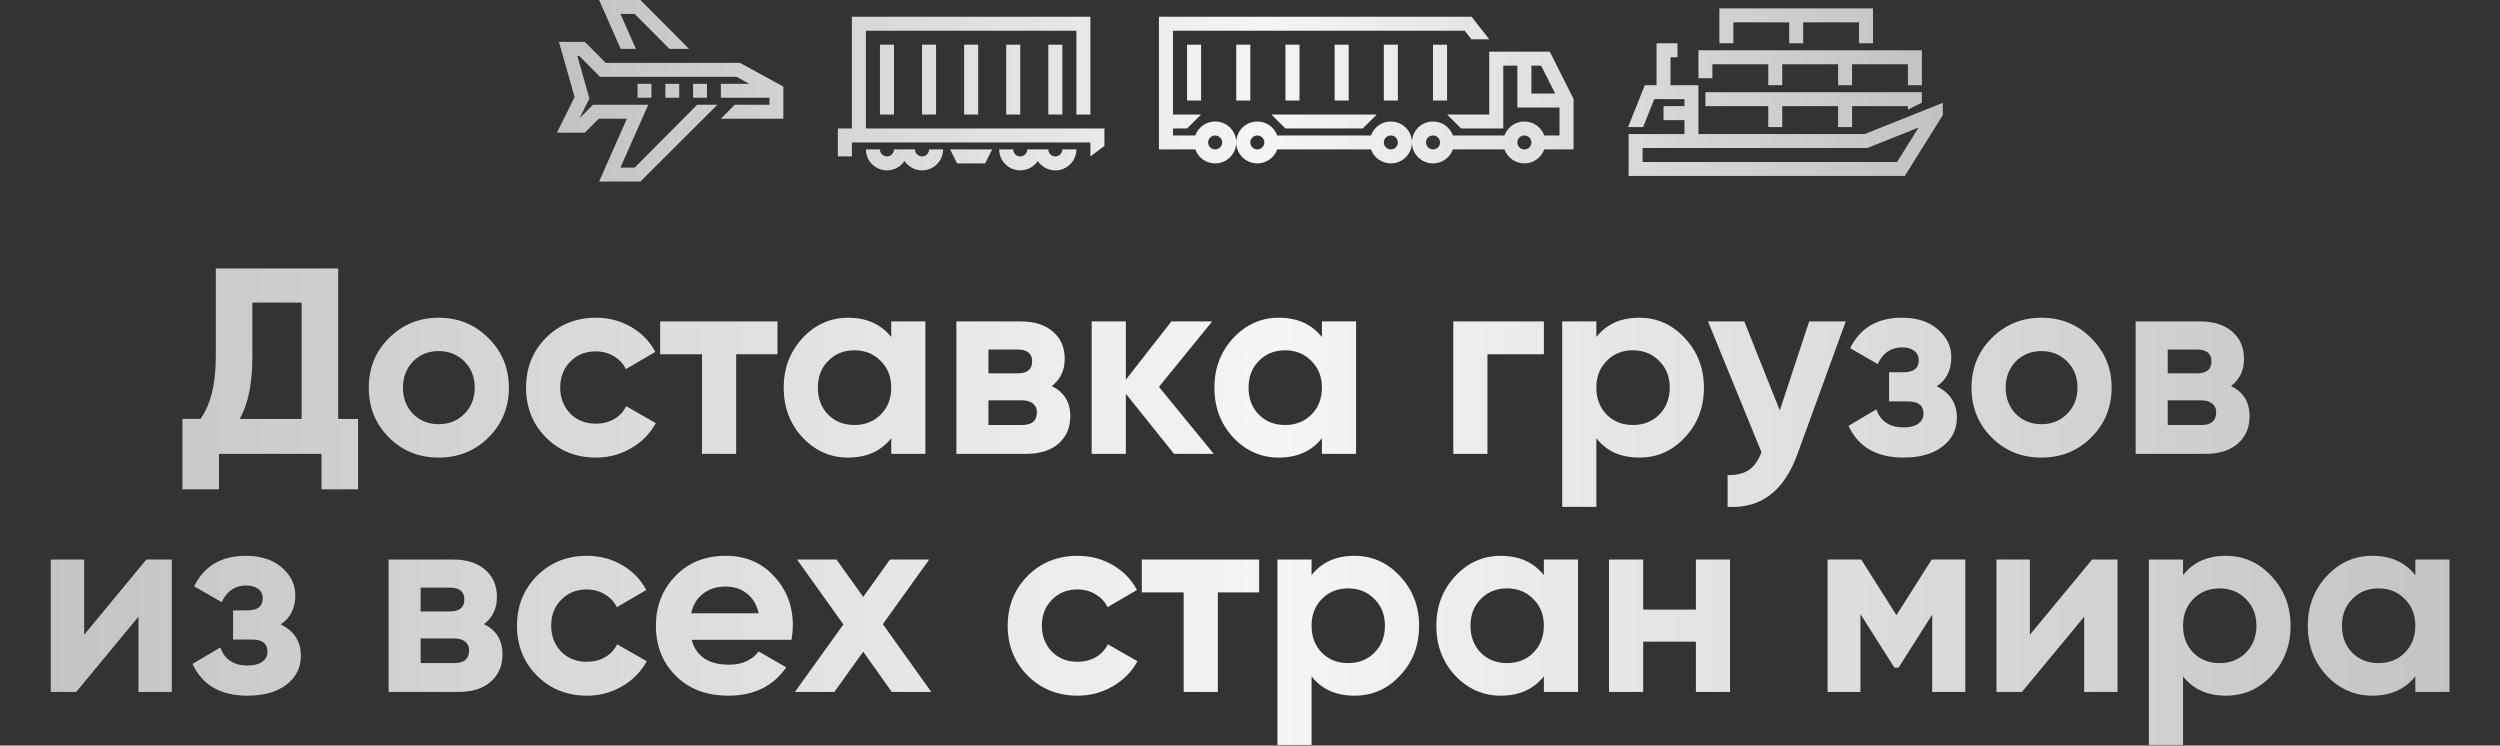 <?xml version="1.0" encoding="UTF-8"?> <svg xmlns="http://www.w3.org/2000/svg" width="1680" height="501" viewBox="0 0 1680 501" fill="none"><rect x="0" y="0" width="1680" height="501" fill="#333333" stroke="none"/> <path fill-rule="evenodd" clip-rule="evenodd" d="M416.956 9.385H426.506L449.833 32.846H463.03L430.371 0H402.598L417.113 32.846H427.324L416.956 9.385ZM1211.73 5.63H1258.66V29.091H1249.27V15.014H1211.74V29.091H1211.73H1202.35H1202.35V15.014H1164.81V29.091H1155.43V5.63H1202.35H1211.73ZM1127.27 38.477V29.092H1113.2V57.246H1105.33L1094.06 85.399H1104.17L1111.68 66.63H1131.96V71.322H1117.89V80.707H1131.96V90.092H1102.3H1094.43V97.13V118.246H1280.03L1305.58 77.361V69.084L1253.06 90.092H1141.35V57.246H1122.58V38.477H1127.27ZM1103.81 99.476V108.861H1274.82L1289.3 85.704L1254.87 99.476H1103.81ZM1141.35 33.785H1188.27H1197.66H1235.2H1244.58H1291.5V57.246H1282.12V43.169H1244.58V57.246H1244.58H1235.2H1235.2V43.169H1197.66V57.246H1197.66H1188.27H1188.27V43.169H1150.73V52.554H1141.35V33.785ZM1146.04 71.323H1188.27V85.4H1188.27H1197.66H1197.66V71.323H1235.2V85.4H1235.2H1244.58H1244.58V71.323H1282.12V73.669L1291.5 68.977V61.939H1244.58H1235.2H1197.66H1188.27H1146.04V71.323ZM816.586 100.415C819.194 100.415 821.308 98.314 821.308 95.723C821.308 93.131 819.194 91.031 816.586 91.031C813.977 91.031 811.863 93.131 811.863 95.723C811.863 98.314 813.977 100.415 816.586 100.415ZM816.586 109.8C824.41 109.8 830.753 103.498 830.753 95.723C830.753 87.948 824.41 81.646 816.586 81.646C810.417 81.646 805.169 85.563 803.224 91.031H788.25V86.338H797.695L807.141 76.954H788.25V20.646H984.288L988.8 26.41H1000.77L988.908 11.262H778.805V100.415H803.224C805.169 105.883 810.417 109.8 816.586 109.8ZM939.374 95.723C939.374 98.314 937.259 100.415 934.651 100.415C932.043 100.415 929.929 98.314 929.929 95.723C929.929 93.131 932.043 91.031 934.651 91.031C937.259 91.031 939.374 93.131 939.374 95.723ZM948.819 95.723C948.819 103.498 942.476 109.8 934.651 109.8C928.483 109.8 923.235 105.883 921.29 100.416H858.283C856.338 105.883 851.09 109.8 844.922 109.8C837.097 109.8 830.754 103.498 830.754 95.723C830.754 87.948 837.097 81.646 844.922 81.646C851.09 81.646 856.338 85.563 858.283 91.031H921.29C923.234 85.563 928.482 81.646 934.651 81.646C942.476 81.646 948.819 87.948 948.819 95.723ZM844.922 100.415C847.53 100.415 849.644 98.314 849.644 95.723C849.644 93.131 847.53 91.031 844.922 91.031C842.313 91.031 840.199 93.131 840.199 95.723C840.199 98.314 842.313 100.415 844.922 100.415ZM967.71 95.723C967.71 98.314 965.596 100.415 962.988 100.415C960.38 100.415 958.265 98.314 958.265 95.723C958.265 93.131 960.38 91.031 962.988 91.031C965.596 91.031 967.71 93.131 967.71 95.723ZM976.349 100.416C974.404 105.883 969.156 109.8 962.988 109.8C955.163 109.8 948.82 103.498 948.82 95.723C948.82 87.948 955.163 81.646 962.988 81.646C969.157 81.646 974.405 85.563 976.349 91.031H1011.02C1012.96 85.563 1018.21 81.646 1024.38 81.646C1030.55 81.646 1035.8 85.563 1037.74 91.031H1047.99V72.262H1019.66V44.108H1010.21V86.339H981.876L972.431 76.954H1000.77V34.724H1041.47L1057.44 66.462V100.416H1037.74C1035.8 105.883 1030.55 109.8 1024.38 109.8C1018.21 109.8 1012.96 105.883 1011.02 100.416H976.349ZM1024.38 100.415C1026.99 100.415 1029.1 98.314 1029.1 95.723C1029.1 93.131 1026.99 91.031 1024.38 91.031C1021.77 91.031 1019.66 93.131 1019.66 95.723C1019.66 98.314 1021.77 100.415 1024.38 100.415ZM1029.1 62.877V44.108H1035.63L1045.07 62.877H1029.1ZM863.812 86.339H915.76L925.205 76.954H854.367L863.812 86.339ZM797.694 30.031V67.569H807.14V30.031H797.694ZM863.814 67.569V30.031H873.259V67.569H863.814ZM830.754 30.031V67.569H840.199V30.031H830.754ZM962.986 67.569V30.031H972.431V67.569H962.986ZM896.871 30.031V67.569H906.316V30.031H896.871ZM929.931 67.569V30.031H939.376V67.569H929.931ZM596.038 105.107C593.435 105.107 591.324 103.006 591.324 100.415H581.896C581.896 108.189 588.228 114.491 596.038 114.491C600.958 114.491 605.291 111.991 607.824 108.198C610.358 111.991 614.691 114.491 619.61 114.491C627.421 114.491 633.753 108.189 633.753 100.415H624.324C624.324 103.006 622.213 105.107 619.61 105.107C617.007 105.107 614.896 103.006 614.896 100.415H610.181H605.468H600.753C600.753 103.006 598.642 105.107 596.038 105.107ZM680.894 100.415C680.894 103.006 683.005 105.107 685.608 105.107C688.212 105.107 690.322 103.006 690.322 100.415H695.035H699.751H704.463C704.463 103.006 706.574 105.107 709.178 105.107C711.781 105.107 713.892 103.006 713.892 100.415H723.32C723.32 108.189 716.989 114.491 709.178 114.491C704.259 114.491 699.927 111.992 697.393 108.2C694.859 111.992 690.527 114.491 685.608 114.491C677.798 114.491 671.466 108.189 671.466 100.415H680.894ZM638.468 100.415H666.753L662.038 109.799H643.182L638.468 100.415ZM723.321 76.954H732.749V11.262H572.469V86.338H563.041V105.107H572.469V95.723H732.749V105.107L742.177 98.069V86.338H581.897V20.646H723.321V76.954ZM591.323 30.03V76.953H600.751V30.03H591.323ZM704.466 76.953V30.03H713.895V76.953H704.466ZM619.608 30.03V76.953H629.037V30.03H619.608ZM647.894 76.953V30.03H657.323V76.953H647.894ZM676.18 30.03V76.953H685.609V30.03H676.18ZM421.259 79.769H402.378L393.047 89.154H374.234L386.13 65.226L375.598 28.154H393.047L407.043 42.231H497.277L526.413 58.214V79.769H484.424L493.755 70.385H517.082V65.692H484.423V56.308H503.451L494.898 51.616H403.178L389.182 37.539H387.968L396.099 66.158L389.483 79.466L398.513 70.385H435.617L416.955 112.615H426.506L468.495 70.385H482.091L430.371 122H402.597L421.259 79.769ZM465.76 65.692H475.091V56.308H465.76V65.692ZM456.432 65.692H447.101V56.308H456.432V65.692ZM428.438 65.692H437.769V56.308H428.438V65.692Z" fill="url(#paint0_linear_23_52)"></path> <path d="M227.251 180.4V281.504H240.601V328.852H216.037V305H147.151V328.852H122.587V281.504H134.691C141.574 272.011 145.015 257.949 145.015 239.318V180.4H227.251ZM161.035 281.504H202.687V203.362H169.579V239.674C169.579 257.83 166.731 271.773 161.035 281.504ZM328.274 293.964C319.256 302.983 308.101 307.492 294.81 307.492C281.52 307.492 270.365 302.983 261.346 293.964C252.328 284.945 247.818 273.791 247.818 260.5C247.818 247.328 252.328 236.233 261.346 227.214C270.484 218.077 281.638 213.508 294.81 213.508C307.982 213.508 319.137 218.077 328.274 227.214C337.412 236.351 341.98 247.447 341.98 260.5C341.98 273.672 337.412 284.827 328.274 293.964ZM277.544 278.122C282.172 282.75 287.928 285.064 294.81 285.064C301.693 285.064 307.448 282.75 312.076 278.122C316.704 273.494 319.018 267.62 319.018 260.5C319.018 253.38 316.704 247.506 312.076 242.878C307.448 238.25 301.693 235.936 294.81 235.936C287.928 235.936 282.172 238.25 277.544 242.878C273.035 247.625 270.78 253.499 270.78 260.5C270.78 267.501 273.035 273.375 277.544 278.122ZM400.498 307.492C387.089 307.492 375.875 302.983 366.856 293.964C357.956 284.945 353.506 273.791 353.506 260.5C353.506 247.209 357.956 236.055 366.856 227.036C375.875 218.017 387.089 213.508 400.498 213.508C409.161 213.508 417.052 215.585 424.172 219.738C431.292 223.891 436.691 229.469 440.37 236.47L420.612 248.04C418.832 244.361 416.103 241.454 412.424 239.318C408.864 237.182 404.829 236.114 400.32 236.114C393.437 236.114 387.741 238.428 383.232 243.056C378.723 247.565 376.468 253.38 376.468 260.5C376.468 267.383 378.723 273.197 383.232 277.944C387.741 282.453 393.437 284.708 400.32 284.708C404.948 284.708 409.042 283.699 412.602 281.682C416.281 279.546 419.01 276.639 420.79 272.96L440.726 284.352C436.81 291.472 431.233 297.109 423.994 301.262C416.874 305.415 409.042 307.492 400.498 307.492ZM443.627 216H522.481V238.072H494.713V305H471.751V238.072H443.627V216ZM598.907 226.502V216H621.869V305H598.907V294.498C592.024 303.161 582.353 307.492 569.893 307.492C558.026 307.492 547.821 302.983 539.277 293.964C530.851 284.827 526.639 273.672 526.639 260.5C526.639 247.447 530.851 236.351 539.277 227.214C547.821 218.077 558.026 213.508 569.893 213.508C582.353 213.508 592.024 217.839 598.907 226.502ZM556.543 278.656C561.171 283.284 567.045 285.598 574.165 285.598C581.285 285.598 587.159 283.284 591.787 278.656C596.533 273.909 598.907 267.857 598.907 260.5C598.907 253.143 596.533 247.15 591.787 242.522C587.159 237.775 581.285 235.402 574.165 235.402C567.045 235.402 561.171 237.775 556.543 242.522C551.915 247.15 549.601 253.143 549.601 260.5C549.601 267.857 551.915 273.909 556.543 278.656ZM706.77 259.432C715.077 263.467 719.23 270.231 719.23 279.724C719.23 287.319 716.62 293.43 711.398 298.058C706.177 302.686 698.879 305 689.504 305H642.69V216H685.944C695.2 216 702.439 218.314 707.66 222.942C712.882 227.451 715.492 233.503 715.492 241.098C715.492 248.93 712.585 255.041 706.77 259.432ZM683.808 234.868H664.228V250.888H683.808C690.335 250.888 693.598 248.218 693.598 242.878C693.598 237.538 690.335 234.868 683.808 234.868ZM664.228 285.598H686.834C693.48 285.598 696.802 282.75 696.802 277.054C696.802 274.562 695.912 272.604 694.132 271.18C692.352 269.756 689.92 269.044 686.834 269.044H664.228V285.598ZM778.815 259.966L815.661 305H788.961L756.565 264.594V305H733.603V216H756.565V255.16L787.181 216H814.593L778.815 259.966ZM888.33 226.502V216H911.292V305H888.33V294.498C881.448 303.161 871.776 307.492 859.316 307.492C847.45 307.492 837.244 302.983 828.7 293.964C820.275 284.827 816.062 273.672 816.062 260.5C816.062 247.447 820.275 236.351 828.7 227.214C837.244 218.077 847.45 213.508 859.316 213.508C871.776 213.508 881.448 217.839 888.33 226.502ZM845.966 278.656C850.594 283.284 856.468 285.598 863.588 285.598C870.708 285.598 876.582 283.284 881.21 278.656C885.957 273.909 888.33 267.857 888.33 260.5C888.33 253.143 885.957 247.15 881.21 242.522C876.582 237.775 870.708 235.402 863.588 235.402C856.468 235.402 850.594 237.775 845.966 242.522C841.338 247.15 839.024 253.143 839.024 260.5C839.024 267.857 841.338 273.909 845.966 278.656ZM976.614 216H1037.49V238.072H999.576V305H976.614V216ZM1101.59 213.508C1113.58 213.508 1123.78 218.077 1132.21 227.214C1140.75 236.351 1145.03 247.447 1145.03 260.5C1145.03 273.791 1140.75 284.945 1132.21 293.964C1123.9 302.983 1113.7 307.492 1101.59 307.492C1089.13 307.492 1079.52 303.161 1072.76 294.498V340.6H1049.8V216H1072.76V226.502C1079.52 217.839 1089.13 213.508 1101.59 213.508ZM1079.7 278.656C1084.33 283.284 1090.2 285.598 1097.32 285.598C1104.44 285.598 1110.32 283.284 1114.94 278.656C1119.69 273.909 1122.06 267.857 1122.06 260.5C1122.06 253.143 1119.69 247.15 1114.94 242.522C1110.32 237.775 1104.44 235.402 1097.32 235.402C1090.2 235.402 1084.33 237.775 1079.7 242.522C1075.07 247.15 1072.76 253.143 1072.76 260.5C1072.76 267.857 1075.07 273.909 1079.7 278.656ZM1196.01 275.808L1215.77 216H1240.34L1207.94 305C1198.92 330.039 1183.26 341.905 1160.95 340.6V319.24C1167 319.359 1171.75 318.231 1175.19 315.858C1178.75 313.485 1181.6 309.509 1183.73 303.932L1147.78 216H1172.16L1196.01 275.808ZM1301.5 259.61C1310.52 264.001 1315.03 271.061 1315.03 280.792C1315.03 288.624 1311.83 295.032 1305.42 300.016C1299.01 305 1290.23 307.492 1279.08 307.492C1261.04 307.492 1248.76 300.372 1242.23 286.132L1260.92 275.096C1263.77 283.165 1269.88 287.2 1279.25 287.2C1283.53 287.2 1286.79 286.369 1289.04 284.708C1291.42 283.047 1292.6 280.792 1292.6 277.944C1292.6 272.485 1289.1 269.756 1282.1 269.756H1269.46V250.176H1279.08C1285.96 250.176 1289.4 247.447 1289.4 241.988C1289.4 239.377 1288.39 237.301 1286.37 235.758C1284.36 234.215 1281.69 233.444 1278.36 233.444C1270.77 233.444 1265.25 237.182 1261.81 244.658L1243.3 233.978C1250.06 220.331 1261.63 213.508 1278.01 213.508C1288.21 213.508 1296.28 216.119 1302.22 221.34C1308.27 226.561 1311.29 232.791 1311.29 240.03C1311.29 248.693 1308.03 255.219 1301.5 259.61ZM1405.31 293.964C1396.29 302.983 1385.14 307.492 1371.85 307.492C1358.56 307.492 1347.4 302.983 1338.39 293.964C1329.37 284.945 1324.86 273.791 1324.86 260.5C1324.86 247.328 1329.37 236.233 1338.39 227.214C1347.52 218.077 1358.68 213.508 1371.85 213.508C1385.02 213.508 1396.18 218.077 1405.31 227.214C1414.45 236.351 1419.02 247.447 1419.02 260.5C1419.02 273.672 1414.45 284.827 1405.31 293.964ZM1354.58 278.122C1359.21 282.75 1364.97 285.064 1371.85 285.064C1378.73 285.064 1384.49 282.75 1389.12 278.122C1393.74 273.494 1396.06 267.62 1396.06 260.5C1396.06 253.38 1393.74 247.506 1389.12 242.878C1384.49 238.25 1378.73 235.936 1371.85 235.936C1364.97 235.936 1359.21 238.25 1354.58 242.878C1350.07 247.625 1347.82 253.499 1347.82 260.5C1347.82 267.501 1350.07 273.375 1354.58 278.122ZM1499.25 259.432C1507.56 263.467 1511.71 270.231 1511.71 279.724C1511.71 287.319 1509.1 293.43 1503.88 298.058C1498.66 302.686 1491.36 305 1481.99 305H1435.17V216H1478.43C1487.68 216 1494.92 218.314 1500.14 222.942C1505.36 227.451 1507.97 233.503 1507.97 241.098C1507.97 248.93 1505.07 255.041 1499.25 259.432ZM1476.29 234.868H1456.71V250.888H1476.29C1482.82 250.888 1486.08 248.218 1486.08 242.878C1486.08 237.538 1482.82 234.868 1476.29 234.868ZM1456.71 285.598H1479.32C1485.96 285.598 1489.28 282.75 1489.28 277.054C1489.28 274.562 1488.39 272.604 1486.61 271.18C1484.83 269.756 1482.4 269.044 1479.32 269.044H1456.71V285.598ZM56.546 426.552L98.376 376H115.464V465H93.036V414.448L51.206 465H34.118V376H56.546V426.552ZM188.657 419.61C197.676 424.001 202.185 431.061 202.185 440.792C202.185 448.624 198.981 455.032 192.573 460.016C186.165 465 177.384 467.492 166.229 467.492C148.192 467.492 135.91 460.372 129.383 446.132L148.073 435.096C150.921 443.165 157.032 447.2 166.407 447.2C170.679 447.2 173.942 446.369 176.197 444.708C178.57 443.047 179.757 440.792 179.757 437.944C179.757 432.485 176.256 429.756 169.255 429.756H156.617V410.176H166.229C173.112 410.176 176.553 407.447 176.553 401.988C176.553 399.377 175.544 397.301 173.527 395.758C171.51 394.215 168.84 393.444 165.517 393.444C157.922 393.444 152.404 397.182 148.963 404.658L130.451 393.978C137.215 380.331 148.785 373.508 165.161 373.508C175.366 373.508 183.436 376.119 189.369 381.34C195.421 386.561 198.447 392.791 198.447 400.03C198.447 408.693 195.184 415.219 188.657 419.61ZM325.218 419.432C333.524 423.467 337.678 430.231 337.678 439.724C337.678 447.319 335.067 453.43 329.846 458.058C324.624 462.686 317.326 465 307.952 465H261.138V376H304.392C313.648 376 320.886 378.314 326.108 382.942C331.329 387.451 333.94 393.503 333.94 401.098C333.94 408.93 331.032 415.041 325.218 419.432ZM302.256 394.868H282.676V410.888H302.256C308.782 410.888 312.046 408.218 312.046 402.878C312.046 397.538 308.782 394.868 302.256 394.868ZM282.676 445.598H305.282C311.927 445.598 315.25 442.75 315.25 437.054C315.25 434.562 314.36 432.604 312.58 431.18C310.8 429.756 308.367 429.044 305.282 429.044H282.676V445.598ZM394.414 467.492C381.005 467.492 369.791 462.983 360.772 453.964C351.872 444.945 347.422 433.791 347.422 420.5C347.422 407.209 351.872 396.055 360.772 387.036C369.791 378.017 381.005 373.508 394.414 373.508C403.077 373.508 410.968 375.585 418.088 379.738C425.208 383.891 430.607 389.469 434.286 396.47L414.528 408.04C412.748 404.361 410.019 401.454 406.34 399.318C402.78 397.182 398.745 396.114 394.236 396.114C387.353 396.114 381.657 398.428 377.148 403.056C372.639 407.565 370.384 413.38 370.384 420.5C370.384 427.383 372.639 433.197 377.148 437.944C381.657 442.453 387.353 444.708 394.236 444.708C398.864 444.708 402.958 443.699 406.518 441.682C410.197 439.546 412.926 436.639 414.706 432.96L434.642 444.352C430.726 451.472 425.149 457.109 417.91 461.262C410.79 465.415 402.958 467.492 394.414 467.492ZM531.904 429.934H464.798C467.764 441.089 476.13 446.666 489.896 446.666C498.677 446.666 505.322 443.699 509.832 437.766L528.344 448.446C519.562 461.143 506.628 467.492 489.54 467.492C474.825 467.492 463.018 463.042 454.118 454.142C445.218 445.242 440.768 434.028 440.768 420.5C440.768 407.209 445.158 396.055 453.94 387.036C462.602 378.017 473.876 373.508 487.76 373.508C500.932 373.508 511.671 378.017 519.978 387.036C528.522 396.055 532.794 407.209 532.794 420.5C532.794 422.992 532.497 426.137 531.904 429.934ZM464.442 412.134H509.832C508.526 406.319 505.856 401.869 501.822 398.784C497.906 395.699 493.218 394.156 487.76 394.156C481.589 394.156 476.486 395.758 472.452 398.962C468.417 402.047 465.747 406.438 464.442 412.134ZM593.266 419.432L625.84 465H599.318L580.094 437.944L560.692 465H534.17L566.744 419.61L535.594 376H562.116L580.094 401.098L598.072 376H624.416L593.266 419.432ZM724.166 467.492C710.756 467.492 699.542 462.983 690.524 453.964C681.624 444.945 677.174 433.791 677.174 420.5C677.174 407.209 681.624 396.055 690.524 387.036C699.542 378.017 710.756 373.508 724.166 373.508C732.828 373.508 740.72 375.585 747.84 379.738C754.96 383.891 760.359 389.469 764.038 396.47L744.28 408.04C742.5 404.361 739.77 401.454 736.092 399.318C732.532 397.182 728.497 396.114 723.988 396.114C717.105 396.114 711.409 398.428 706.9 403.056C702.39 407.565 700.136 413.38 700.136 420.5C700.136 427.383 702.39 433.197 706.9 437.944C711.409 442.453 717.105 444.708 723.988 444.708C728.616 444.708 732.71 443.699 736.27 441.682C739.948 439.546 742.678 436.639 744.458 432.96L764.394 444.352C760.478 451.472 754.9 457.109 747.662 461.262C740.542 465.415 732.71 467.492 724.166 467.492ZM767.295 376H846.149V398.072H818.381V465H795.419V398.072H767.295V376ZM910.209 373.508C922.195 373.508 932.4 378.077 940.825 387.214C949.369 396.351 953.641 407.447 953.641 420.5C953.641 433.791 949.369 444.945 940.825 453.964C932.519 462.983 922.313 467.492 910.209 467.492C897.749 467.492 888.137 463.161 881.373 454.498V500.6H858.411V376H881.373V386.502C888.137 377.839 897.749 373.508 910.209 373.508ZM888.315 438.656C892.943 443.284 898.817 445.598 905.937 445.598C913.057 445.598 918.931 443.284 923.559 438.656C928.306 433.909 930.679 427.857 930.679 420.5C930.679 413.143 928.306 407.15 923.559 402.522C918.931 397.775 913.057 395.402 905.937 395.402C898.817 395.402 892.943 397.775 888.315 402.522C883.687 407.15 881.373 413.143 881.373 420.5C881.373 427.857 883.687 433.909 888.315 438.656ZM1037.48 386.502V376H1060.44V465H1037.48V454.498C1030.59 463.161 1020.92 467.492 1008.46 467.492C996.594 467.492 986.389 462.983 977.845 453.964C969.42 444.827 965.207 433.672 965.207 420.5C965.207 407.447 969.42 396.351 977.845 387.214C986.389 378.077 996.594 373.508 1008.46 373.508C1020.92 373.508 1030.59 377.839 1037.48 386.502ZM995.111 438.656C999.739 443.284 1005.61 445.598 1012.73 445.598C1019.85 445.598 1025.73 443.284 1030.36 438.656C1035.1 433.909 1037.48 427.857 1037.48 420.5C1037.48 413.143 1035.1 407.15 1030.36 402.522C1025.73 397.775 1019.85 395.402 1012.73 395.402C1005.61 395.402 999.739 397.775 995.111 402.522C990.483 407.15 988.169 413.143 988.169 420.5C988.169 427.857 990.483 433.909 995.111 438.656ZM1139.64 409.642V376H1162.6V465H1139.64V431.18H1104.22V465H1081.26V376H1104.22V409.642H1139.64ZM1298.1 376H1320.7V465H1298.45V413.024L1275.85 448.624H1273L1250.22 412.668V465H1228.14V376H1250.75L1274.42 413.38L1298.1 376ZM1364.08 426.552L1405.91 376H1423V465H1400.57V414.448L1358.74 465H1341.65V376H1364.08V426.552ZM1495.84 373.508C1507.82 373.508 1518.03 378.077 1526.45 387.214C1535 396.351 1539.27 407.447 1539.27 420.5C1539.27 433.791 1535 444.945 1526.45 453.964C1518.15 462.983 1507.94 467.492 1495.84 467.492C1483.38 467.492 1473.76 463.161 1467 454.498V500.6H1444.04V376H1467V386.502C1473.76 377.839 1483.38 373.508 1495.84 373.508ZM1473.94 438.656C1478.57 443.284 1484.44 445.598 1491.56 445.598C1498.68 445.598 1504.56 443.284 1509.19 438.656C1513.93 433.909 1516.31 427.857 1516.31 420.5C1516.31 413.143 1513.93 407.15 1509.19 402.522C1504.56 397.775 1498.68 395.402 1491.56 395.402C1484.44 395.402 1478.57 397.775 1473.94 402.522C1469.31 407.15 1467 413.143 1467 420.5C1467 427.857 1469.31 433.909 1473.94 438.656ZM1623.1 386.502V376H1646.06V465H1623.1V454.498C1616.22 463.161 1606.55 467.492 1594.09 467.492C1582.22 467.492 1572.02 462.983 1563.47 453.964C1555.05 444.827 1550.83 433.672 1550.83 420.5C1550.83 407.447 1555.05 396.351 1563.47 387.214C1572.02 378.077 1582.22 373.508 1594.09 373.508C1606.55 373.508 1616.22 377.839 1623.1 386.502ZM1580.74 438.656C1585.37 443.284 1591.24 445.598 1598.36 445.598C1605.48 445.598 1611.35 443.284 1615.98 438.656C1620.73 433.909 1623.1 427.857 1623.1 420.5C1623.1 413.143 1620.73 407.15 1615.98 402.522C1611.35 397.775 1605.48 395.402 1598.36 395.402C1591.24 395.402 1585.37 397.775 1580.74 402.522C1576.11 407.15 1573.8 413.143 1573.8 420.5C1573.8 427.857 1576.11 433.909 1580.74 438.656Z" fill="url(#paint1_linear_23_52)"></path> <defs> <linearGradient id="paint0_linear_23_52" x1="374.234" y1="61" x2="1305.58" y2="61" gradientUnits="userSpaceOnUse"> <stop stop-color="white" stop-opacity="0.7"></stop> <stop offset="0.511" stop-color="white" stop-opacity="0.95"></stop> <stop offset="1" stop-color="white" stop-opacity="0.7"></stop> </linearGradient> <linearGradient id="paint1_linear_23_52" x1="0" y1="336" x2="1680" y2="336" gradientUnits="userSpaceOnUse"> <stop stop-color="white" stop-opacity="0.7"></stop> <stop offset="0.511" stop-color="white" stop-opacity="0.95"></stop> <stop offset="1" stop-color="white" stop-opacity="0.7"></stop> </linearGradient> </defs> </svg> 